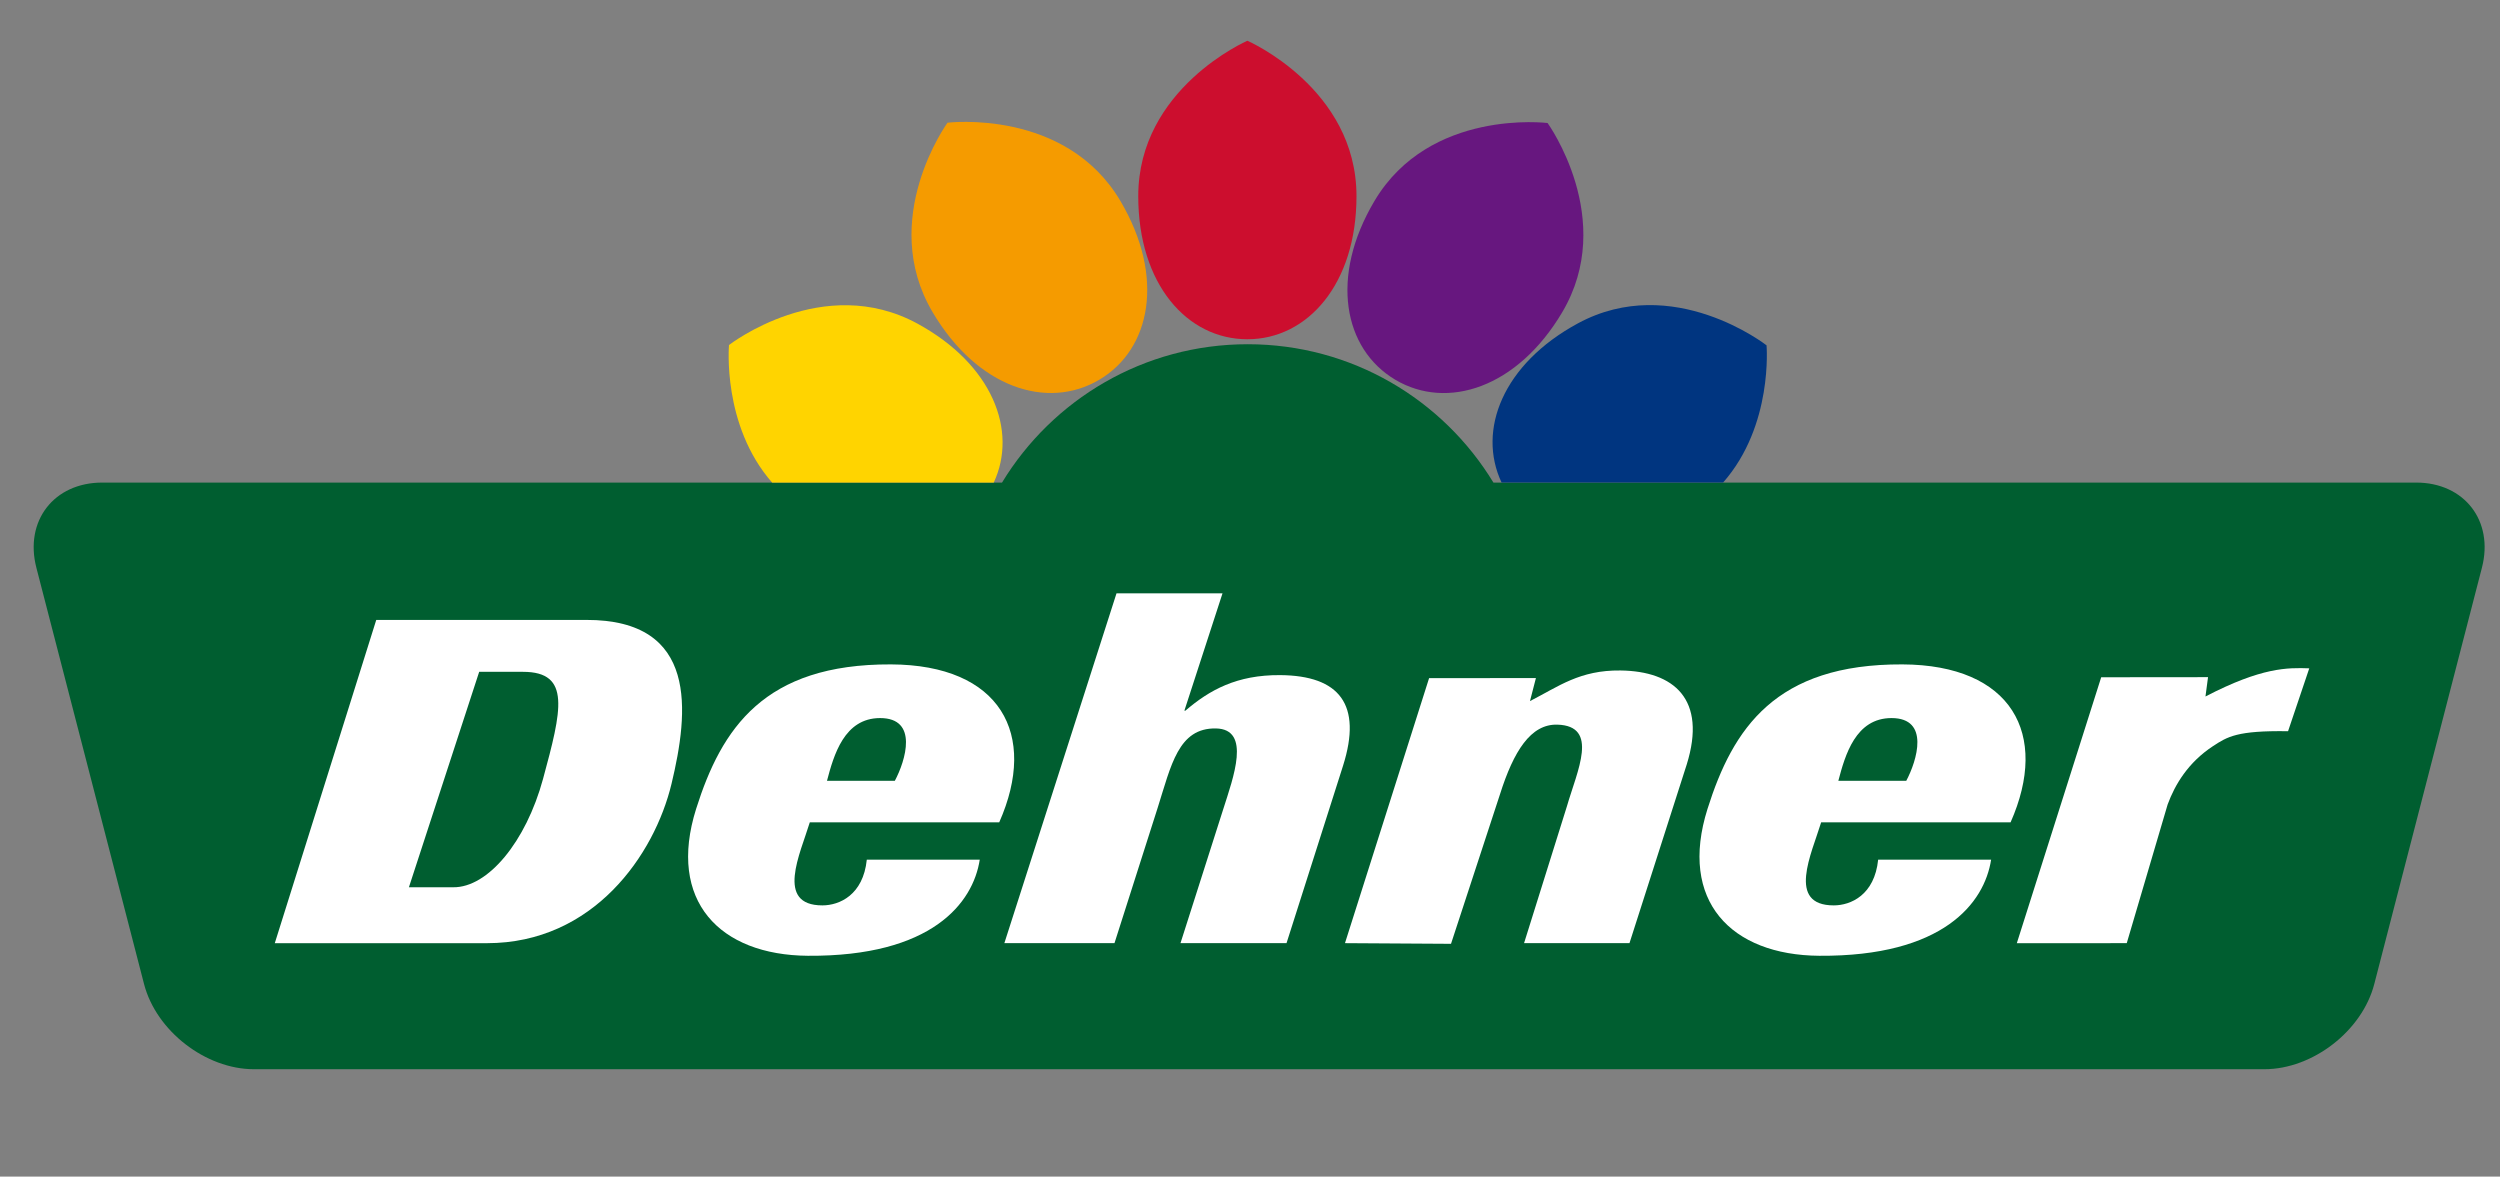 <?xml version="1.0" encoding="utf-8"?>
<!-- Generator: Adobe Illustrator 26.2.1, SVG Export Plug-In . SVG Version: 6.00 Build 0)  -->
<svg version="1.1" id="Ebene_1" xmlns="http://www.w3.org/2000/svg" xmlns:xlink="http://www.w3.org/1999/xlink" x="0px" y="0px"
	 viewBox="0 0 722.84 340.2" style="enable-background:new 0 0 722.84 340.2;" xml:space="preserve">
<rect x="0" y="0" width="722.84" height="340.2" fill="#808080" stroke="none"/>
<style type="text/css">
	.st0{fill:#CC0E2E;}
	.st1{fill:#F59B00;}
	.st2{fill:#67177F;}
	.st3{fill:#005E30;}
	.st4{fill:#FFD400;}
	.st5{fill:#003580;}
	.st6{fill:#FFFFFF;}
</style>
<g id="Hintergrund">
	<path class="st0" d="M392.21,56.71c0,25.4-14.13,41.38-31.55,41.38c-17.42,0-31.55-15.91-31.55-41.38
		c0-31.21,31.55-44.93,31.55-44.93S392.21,25.5,392.21,56.71"/>
	<path class="st1" d="M323.97,58.14c12.91,21.88,8.85,42.82-6.15,51.67s-35.26,2.33-48.2-19.6c-15.86-26.89,4.34-54.73,4.34-54.73
		S308.11,31.26,323.97,58.14"/>
	<path class="st2" d="M451.68,90.31c-12.96,21.85-33.26,28.38-48.25,19.49c-14.98-8.89-19.02-29.78-6.03-51.68
		c15.93-26.84,50.06-22.55,50.06-22.55S467.61,63.46,451.68,90.31"/>
	<path class="st3" d="M698.59,139.53H431.8c-14.57-23.98-40.94-40-71.04-40c-30.11,0-56.47,16.02-71.04,40H29.56
		c-13.97,0-22.54,11.08-19.04,24.63l31.13,120.36c3.5,13.55,17.8,24.63,31.77,24.63h581.3c13.97,0,28.27-11.08,31.77-24.63
		l31.12-120.36C721.12,150.61,712.55,139.53,698.59,139.53z"/>
	<path class="st4" d="M287.33,139.53c7.02-15.06-0.47-34.17-21.99-45.92c-27.4-14.96-54.56,6.15-54.56,6.15s-2.07,23.21,12.47,39.77
		H287.33z"/>
	<path class="st5" d="M498.2,139.53c14.56-16.5,12.57-39.68,12.57-39.68s-27.08-21.21-54.53-6.36
		c-21.72,11.75-29.2,30.91-22.08,46.03h64.04V139.53z"/>
</g>
<g id="Dehner">
	<g>
		<path class="st6" d="M258.73,225.76c3.1-5.83,6.91-18.14-4.26-18.14c-10.38,0-13.4,10.72-15.36,18.14H258.73z M234.14,237.77
			c-2.76,9.08-10.05,24.01,3.65,24.01c4.91,0,11.79-3,12.83-13.21h32.66c-1.94,12.5-13.82,28.03-49.7,27.78
			c-25.48-0.19-40.71-15.87-32.3-42.5c7.35-23.24,19.63-41.9,56.34-41.75c31.61,0.13,42.6,20.15,31.29,45.67H234.14z"/>
		<path class="st6" d="M551.17,225.76c3.09-5.83,6.91-18.14-4.27-18.14c-10.39,0-13.41,10.72-15.37,18.14H551.17z M526.56,237.77
			c-2.77,9.08-10.04,24.01,3.65,24.01c4.91,0,11.79-3,12.83-13.21h32.66c-1.93,12.5-13.81,28.03-49.7,27.78
			c-25.48-0.19-40.71-15.87-32.29-42.5c7.34-23.24,19.63-41.9,56.33-41.75c31.61,0.13,42.6,20.15,31.29,45.67H526.56z"/>
		<path class="st6" d="M322.82,171.56h30.65l-11.02,33.91h0.3c6.95-5.96,14.87-10.36,27.37-10.27c17.17,0.12,23.81,8.49,18.2,26.21
			l-16.34,51.29h-30.66l12.38-38.79c2.83-8.94,8.18-23.11-2.14-23.29c-10.87-0.19-12.93,10.64-16.85,22.99l-12.47,39.08H290.4
			L322.82,171.56z"/>
		<path class="st6" d="M413.2,196.08l30.89-0.03l-1.72,6.66c8.29-4.24,14.4-8.99,26.16-8.85c15.47,0.19,25.05,8.29,19.16,27.19
			l-16.55,51.65h-30.48l12.4-39.6c2.95-10.22,9.4-23.21-2.76-23.58c-7.74-0.23-12.66,7.73-16.58,20.08l-14.18,43.29l-30.66-0.19
			L413.2,196.08z"/>
		<path class="st6" d="M661.56,211.42c-14.72-0.22-17.52,1.56-21.76,4.35c-7.1,4.68-10.93,11.04-13.06,16.84l-11.82,40.09
			l-31.79,0.02l24.4-76.9l30.89-0.03l-0.74,5.59c16.29-8.47,23.76-8.36,30.01-8.14L661.56,211.42z"/>
		<path class="st6" d="M118.23,256.54h12.8c10.03,0.13,21.04-13.12,25.99-31.36c5.36-19.77,8.19-30.93-5.79-30.93h-12.68
			L118.23,256.54z M108.79,179.24h60.66c32.63-0.1,29.68,26.67,24.72,47.35c-4.94,20.62-22.6,46.12-53.39,46.12H79.45L108.79,179.24
			z"/>
	</g>
</g>
</svg>
